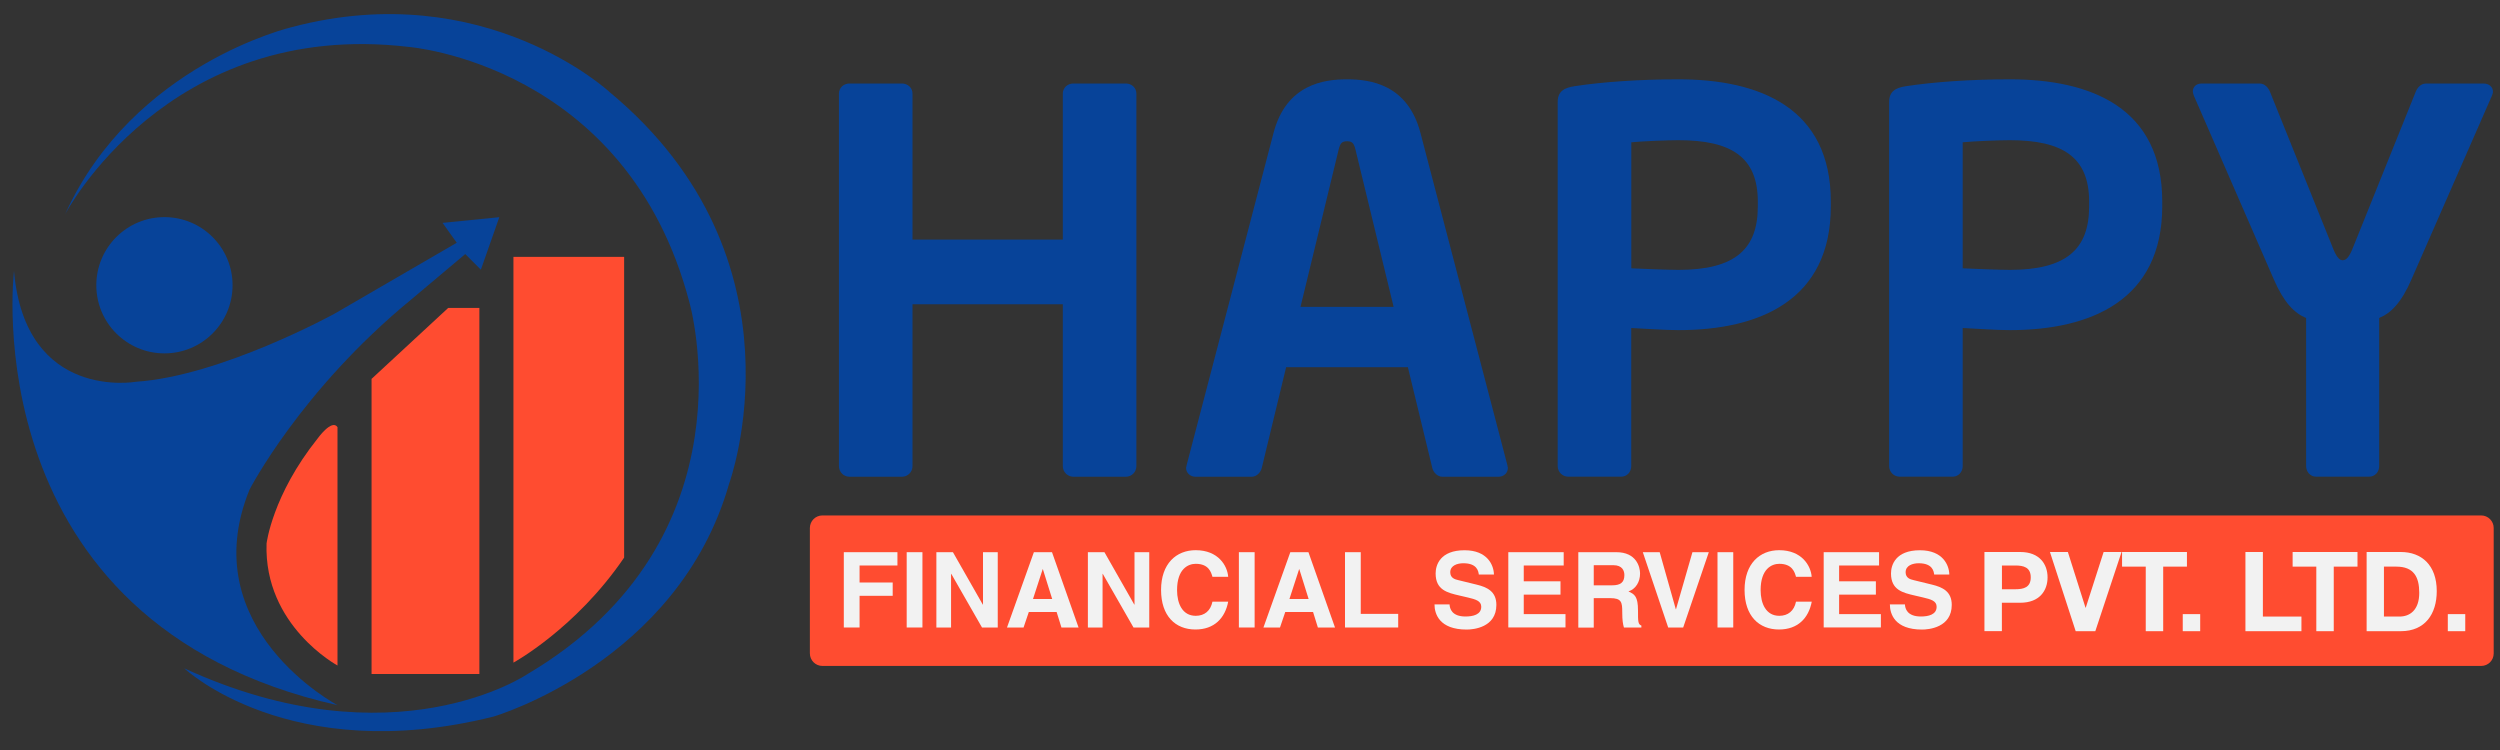 <?xml version="1.0" encoding="utf-8"?>
<!-- Generator: Adobe Illustrator 24.0.0, SVG Export Plug-In . SVG Version: 6.00 Build 0)  -->
<svg version="1.1" id="Layer_1" xmlns="http://www.w3.org/2000/svg" xmlns:xlink="http://www.w3.org/1999/xlink" x="0px" y="0px"
	 viewBox="0 0 400 120" style="enable-background:new 0 0 400 120;" xml:space="preserve">
<rect x="0" y="0" width="400" height="120" fill="#333333" stroke="none"/>
<g>
	<g>
		<g>
			<path style="fill:#FF4C30;" d="M82.15,41.1v64.92c0,0,9.99-5.45,17.71-16.8V41.1H82.15z"/>
			<polygon style="fill:#FF4C30;" points="71.71,49.27 59.45,60.62 59.45,107.84 76.7,107.84 76.7,49.27 			"/>
			<path style="fill:#FF4C30;" d="M54,68.34v38.14c0,0-11.8-6.36-11.35-19.52c0,0,0.91-7.72,8.17-16.8
				C50.82,70.16,53.09,66.98,54,68.34z"/>
		</g>
		<g>
			<path style="fill:#074399;" d="M10.41,34.29c0,0,16.34-31.33,54.94-26.79c0,0,34.96,2.72,44.95,40.86c0,0,10.9,37.68-25.88,59.48
				c0,0-21.34,14.53-54.94-0.91c0,0,16.8,15.89,49.49,7.72c0,0,29.51-8.63,37.68-37.23c0,0,13.17-35.87-19.07-62.65
				c0,0-19.98-18.61-50.85-10.44C46.74,4.33,21.31,10.23,10.41,34.29z"/>
			<path style="fill:#074399;" d="M2.24,43.37c0,0-6.81,56.3,51.76,69.46c0,0-23.15-12.26-14.07-34.5c0,0,8.17-15.89,25.88-30.42
				l8.63-7.26l2.5,2.5l2.95-8.4l-9.08,0.91l2.27,3.18L53.55,50.18c0,0-18.16,9.99-31.78,10.9C21.76,61.08,4.06,64.26,2.24,43.37z"/>
			<circle style="fill:#074399;" cx="26.31" cy="45.64" r="10.9"/>
		</g>
	</g>
	<g>
		<g>
			<path style="fill:#074399;" d="M180.13,76.28h-8.38c-0.93,0-1.7-0.76-1.7-1.69V48.68H146v25.91c0,0.93-0.76,1.69-1.7,1.69h-8.38
				c-0.93,0-1.69-0.76-1.69-1.69V14.97c0-0.93,0.76-1.61,1.69-1.61h8.38c0.93,0,1.7,0.68,1.7,1.61v23.37h24.05V14.97
				c0-0.93,0.76-1.61,1.7-1.61h8.38c0.93,0,1.69,0.68,1.69,1.61v59.62C181.82,75.52,181.06,76.28,180.13,76.28z"/>
			<path style="fill:#074399;" d="M239.75,76.28h-8.98c-0.76,0-1.44-0.68-1.61-1.44l-3.9-16.09h-19.48l-3.89,16.09
				c-0.17,0.76-0.85,1.44-1.61,1.44h-8.98c-0.85,0-1.53-0.59-1.53-1.44c0-0.09,0.09-0.25,0.09-0.42l13.89-53.09
				c2.03-7.88,8.13-8.64,11.77-8.64c3.64,0,9.74,0.76,11.77,8.64l13.89,53.09c0,0.17,0.08,0.34,0.08,0.42
				C241.27,75.69,240.59,76.28,239.75,76.28z M216.88,23.95c-0.25-1.02-0.51-1.35-1.35-1.35c-0.85,0-1.1,0.34-1.35,1.35l-6.1,25.15
				h14.9L216.88,23.95z"/>
			<path style="fill:#074399;" d="M268.54,52.82c-2.2,0-5.59-0.25-7.54-0.34v22.1c0,0.93-0.68,1.69-1.61,1.69h-8.47
				c-0.93,0-1.69-0.76-1.69-1.69V16.33c0-1.7,1.01-2.29,2.71-2.54c4.4-0.68,10.41-1.1,16.6-1.1c13.04,0,24.39,4.57,24.39,19.56v0.76
				C292.93,48,281.58,52.82,268.54,52.82z M281.25,32.25c0-7.11-4.23-9.82-12.7-9.82c-1.78,0-6.01,0.17-7.54,0.34v20.16
				c1.35,0.08,6.1,0.25,7.54,0.25c9.15,0,12.7-3.39,12.7-10.16V32.25z"/>
			<path style="fill:#074399;" d="M321.56,52.82c-2.2,0-5.59-0.25-7.53-0.34v22.1c0,0.93-0.68,1.69-1.61,1.69h-8.47
				c-0.93,0-1.69-0.76-1.69-1.69V16.33c0-1.7,1.02-2.29,2.71-2.54c4.4-0.68,10.42-1.1,16.6-1.1c13.04,0,24.39,4.57,24.39,19.56v0.76
				C345.94,48,334.6,52.82,321.56,52.82z M334.26,32.25c0-7.11-4.23-9.82-12.7-9.82c-1.78,0-6.01,0.17-7.53,0.34v20.16
				c1.35,0.08,6.1,0.25,7.53,0.25c9.15,0,12.7-3.39,12.7-10.16V32.25z"/>
			<path style="fill:#074399;" d="M398.71,15.31l-12.87,29.38c-1.61,3.73-3.3,5.42-5.17,6.18v23.71c0,0.93-0.68,1.69-1.61,1.69
				h-8.47c-0.93,0-1.61-0.76-1.61-1.69V50.88c-1.86-0.76-3.56-2.46-5.17-6.18l-12.79-29.38c-0.08-0.25-0.17-0.51-0.17-0.68
				c0-0.68,0.51-1.27,1.35-1.27h9.4c0.76,0,1.35,0.68,1.61,1.35l10.16,25.23c0.59,1.44,1.1,1.69,1.44,1.69
				c0.42,0,0.93-0.25,1.53-1.69l10.16-25.23c0.25-0.68,0.85-1.35,1.61-1.35h9.32c0.85,0,1.44,0.59,1.44,1.27
				C398.88,14.89,398.79,15.06,398.71,15.31z"/>
		</g>
		<g>
			<path style="fill:#FF4C30;" d="M396.99,106.55H131.58c-1.1,0-2-0.9-2-2V84.47c0-1.1,0.9-2,2-2h265.41c1.1,0,2,0.9,2,2v20.09
				C398.99,105.66,398.1,106.55,396.99,106.55z"/>
			<g>
				<g>
					<path style="fill:#F2F2F2;" d="M137.53,100.4h-2.52V88.35h8.58v2.13h-6.06v2.72h5.3v2.13h-5.3V100.4z"/>
					<path style="fill:#F2F2F2;" d="M147.59,100.4h-2.52V88.35h2.52V100.4z"/>
					<path style="fill:#F2F2F2;" d="M157.29,88.35h2.35v12.05h-2.52l-4.92-8.59h-0.03v8.59h-2.35V88.35h2.65l4.78,8.39h0.03V88.35z"
						/>
					<path style="fill:#F2F2F2;" d="M163.77,100.4h-2.65l4.3-12.05h2.9l4.25,12.05h-2.74l-0.77-2.48h-4.45L163.77,100.4z
						 M165.28,95.84h3.07l-1.49-4.77h-0.03L165.28,95.84z"/>
					<path style="fill:#F2F2F2;" d="M181.53,88.35h2.35v12.05h-2.52l-4.92-8.59h-0.03v8.59h-2.35V88.35h2.65l4.78,8.39h0.03V88.35z"
						/>
					<path style="fill:#F2F2F2;" d="M193.99,92.29c-0.2-0.72-0.59-2.08-2.67-2.08c-1.21,0-2.99,0.8-2.99,4.21
						c0,2.16,0.86,4.11,2.99,4.11c1.39,0,2.37-0.79,2.67-2.26h2.52c-0.5,2.62-2.22,4.45-5.24,4.45c-3.21,0-5.5-2.17-5.5-6.33
						c0-4.21,2.43-6.36,5.54-6.36c3.61,0,5.07,2.48,5.2,4.26H193.99z"/>
					<path style="fill:#F2F2F2;" d="M200.74,100.4h-2.52V88.35h2.52V100.4z"/>
					<path style="fill:#F2F2F2;" d="M204.8,100.4h-2.65l4.3-12.05h2.9l4.25,12.05h-2.74l-0.77-2.48h-4.45L204.8,100.4z
						 M206.31,95.84h3.07l-1.49-4.77h-0.03L206.31,95.84z"/>
					<path style="fill:#F2F2F2;" d="M217.72,98.22h5.99v2.18h-8.51V88.35h2.52V98.22z"/>
					<path style="fill:#F2F2F2;" d="M231.93,96.69c0.02,0.67,0.35,1.95,2.55,1.95c1.19,0,2.52-0.29,2.52-1.56
						c0-0.94-0.91-1.19-2.18-1.49l-1.29-0.3c-1.95-0.45-3.83-0.89-3.83-3.54c0-1.34,0.72-3.71,4.63-3.71c3.69,0,4.68,2.42,4.7,3.89
						h-2.42c-0.07-0.54-0.27-1.81-2.47-1.81c-0.96,0-2.1,0.35-2.1,1.44c0,0.94,0.77,1.14,1.28,1.26l2.94,0.72
						c1.65,0.4,3.16,1.07,3.16,3.24c0,3.63-3.69,3.95-4.75,3.95c-4.4,0-5.15-2.53-5.15-4.03H231.93z"/>
					<path style="fill:#F2F2F2;" d="M250.19,90.48h-6.39v2.53h5.88v2.13h-5.88v3.12h6.68v2.13h-9.15V88.35h8.86V90.48z"/>
					<path style="fill:#F2F2F2;" d="M252.53,88.35h6.09c3.21,0,3.79,2.37,3.79,3.41c0,1.33-0.67,2.47-1.86,2.87
						c0.99,0.44,1.53,0.81,1.53,3.06c0,1.76,0,2.2,0.54,2.4v0.32h-2.79c-0.17-0.57-0.27-1.19-0.27-2.43c0-1.64-0.1-2.28-1.96-2.28
						h-2.6v4.72h-2.47V88.35z M257.95,93.65c1.31,0,1.95-0.45,1.95-1.64c0-0.64-0.29-1.58-1.76-1.58h-3.14v3.22H257.95z"/>
					<path style="fill:#F2F2F2;" d="M270.79,88.35h2.62l-4.1,12.05h-2.4l-4.06-12.05h2.7l2.58,9.13h0.03L270.79,88.35z"/>
					<path style="fill:#F2F2F2;" d="M277.32,100.4h-2.52V88.35h2.52V100.4z"/>
					<path style="fill:#F2F2F2;" d="M287.36,92.29c-0.2-0.72-0.59-2.08-2.67-2.08c-1.21,0-2.99,0.8-2.99,4.21
						c0,2.16,0.86,4.11,2.99,4.11c1.39,0,2.37-0.79,2.67-2.26h2.52c-0.5,2.62-2.22,4.45-5.24,4.45c-3.21,0-5.51-2.17-5.51-6.33
						c0-4.21,2.43-6.36,5.54-6.36c3.61,0,5.07,2.48,5.2,4.26H287.36z"/>
					<path style="fill:#F2F2F2;" d="M300.65,90.48h-6.39v2.53h5.88v2.13h-5.88v3.12h6.68v2.13h-9.15V88.35h8.86V90.48z"/>
					<path style="fill:#F2F2F2;" d="M304.79,96.69c0.02,0.67,0.35,1.95,2.55,1.95c1.19,0,2.52-0.29,2.52-1.56
						c0-0.94-0.91-1.19-2.18-1.49l-1.29-0.3c-1.95-0.45-3.83-0.89-3.83-3.54c0-1.34,0.72-3.71,4.63-3.71c3.69,0,4.68,2.42,4.7,3.89
						h-2.42c-0.07-0.54-0.27-1.81-2.47-1.81c-0.96,0-2.1,0.35-2.1,1.44c0,0.94,0.77,1.14,1.28,1.26l2.94,0.72
						c1.65,0.4,3.16,1.07,3.16,3.24c0,3.63-3.69,3.95-4.75,3.95c-4.4,0-5.15-2.53-5.15-4.03H304.79z"/>
				</g>
				<g>
					<path style="fill:#F2F2F2;" d="M317.52,88.32h5.71c3.16,0,4.38,2.01,4.38,4.06s-1.22,4.06-4.38,4.06h-2.93v4.54h-2.79V88.32z
						 M320.31,94.28h2.16c1.3,0,2.45-0.29,2.45-1.9c0-1.61-1.15-1.9-2.45-1.9h-2.16V94.28z"/>
					<path style="fill:#F2F2F2;" d="M335.25,100.99h-3.14l-4.12-12.67h2.87l2.82,8.91h0.04l2.86-8.91h2.87L335.25,100.99z"/>
					<path style="fill:#F2F2F2;" d="M343.33,90.66h-3.8v-2.34h10.38v2.34h-3.8v10.33h-2.79V90.66z"/>
					<path style="fill:#F2F2F2;" d="M349.24,98.26h2.79v2.73h-2.79V98.26z"/>
					<path style="fill:#F2F2F2;" d="M359.27,88.32h2.79v10.33h6.17v2.34h-8.96V88.32z"/>
					<path style="fill:#F2F2F2;" d="M370.62,90.66h-3.8v-2.34h10.38v2.34h-3.8v10.33h-2.79V90.66z"/>
					<path style="fill:#F2F2F2;" d="M378.66,88.32h5.47c3.28,0,5.75,2.06,5.75,6.26c0,3.67-1.88,6.41-5.75,6.41h-5.47V88.32z
						 M381.44,98.65h2.48c1.61,0,3.16-0.99,3.16-3.8c0-2.55-0.89-4.19-3.66-4.19h-1.99V98.65z"/>
					<path style="fill:#F2F2F2;" d="M391.65,98.26h2.79v2.73h-2.79V98.26z"/>
				</g>
			</g>
		</g>
	</g>
</g>
</svg>
